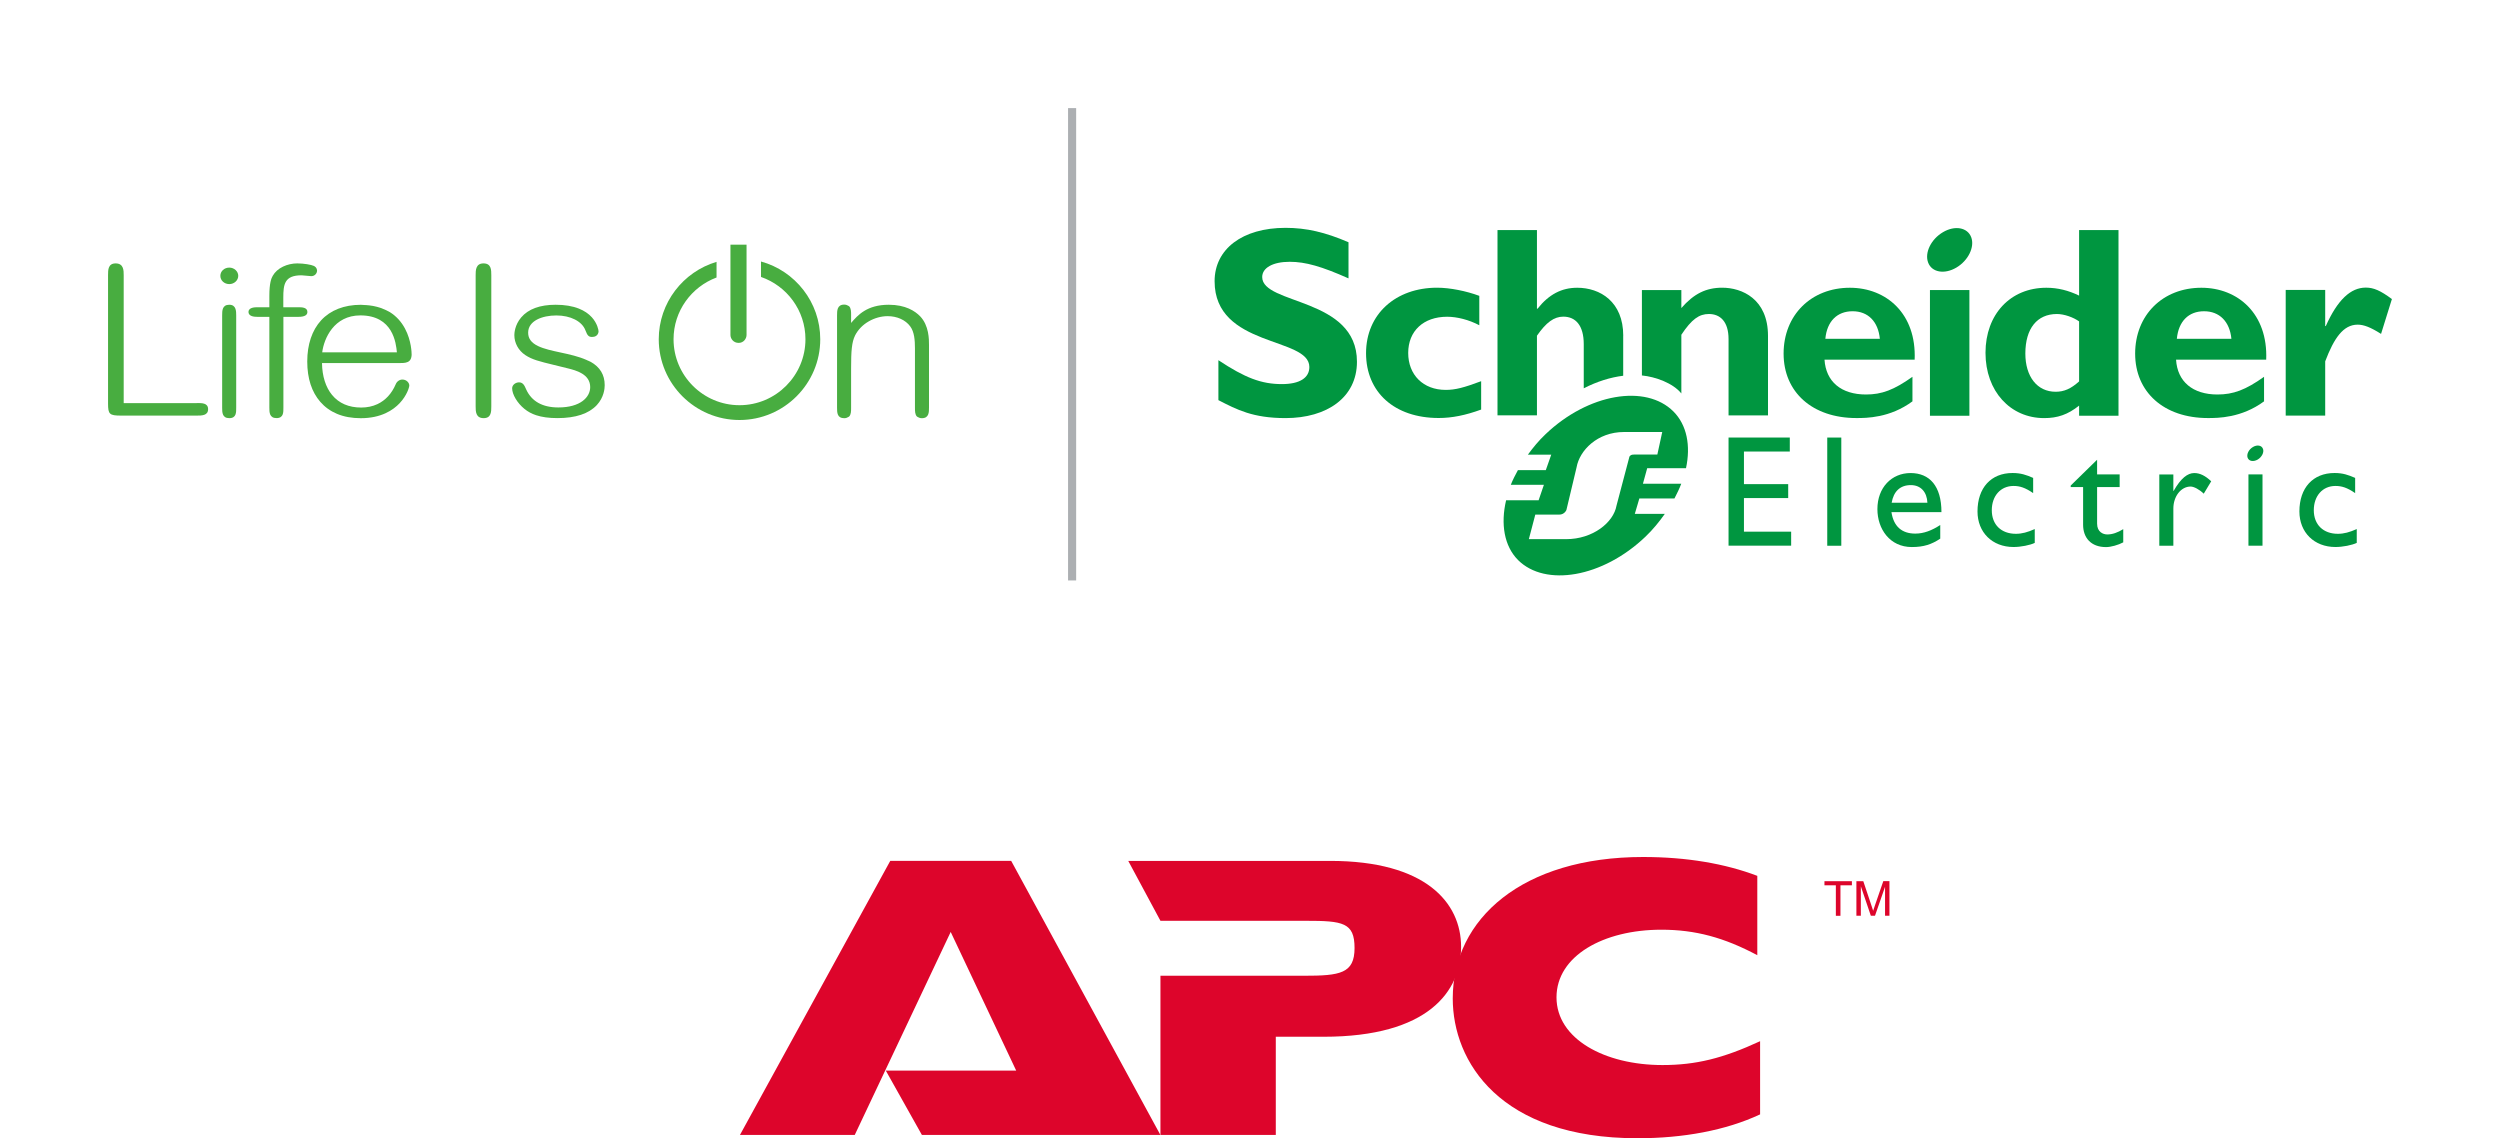 <?xml version="1.0" encoding="UTF-8"?>
<svg xmlns="http://www.w3.org/2000/svg" viewBox="0 0 500 227.66">
  <path d="m39.34 80.62h-14.6v-25.58c0-.94 0-2.36-1.61-2.36-1.52 0-1.52 1.31-1.52 2.36v25.68c0 2.13.29 2.4 2.6 2.4h15.12c1.02 0 2.29 0 2.29-1.28s-1.27-1.23-2.29-1.23z" fill="#48ad40"></path>
  <path d="m45.86 60.95c-1.43 0-1.43 1.19-1.43 2.15v18.42c0 .94 0 2.11 1.43 2.11s1.38-1.17 1.38-2.11v-18.42c0-.86 0-2.15-1.38-2.15z" fill="#48ad40"></path>
  <path d="m45.86 53.52c-1 0-1.79.72-1.79 1.65s.8 1.65 1.79 1.65 1.79-.76 1.79-1.65-.8-1.65-1.79-1.65z" fill="#48ad40"></path>
  <path d="m59.67 61.45h-3.01v-1.9c0-2.71.25-4.49 3.65-4.49.13 0 .51.04.91.08.43.04.87.09 1.04.09.71 0 1.15-.57 1.15-1.11 0-.03 0-.64-.65-.94-.51-.24-2-.5-3.31-.5-.98 0-1.99.23-2.84.64-.92.44-1.63 1.08-2.06 1.84-.29.49-.68 1.45-.68 4.02v2.27h-2.38c-.44 0-1.79 0-1.79.94s1.25.98 1.79.98h2.38v18.14c0 .94 0 2.11 1.43 2.11s1.38-1.17 1.38-2.11v-18.14h3.01c1.19 0 1.79-.33 1.79-.98 0-.94-1.16-.94-1.79-.94zm-2.61-4.9s-.03.06-.04.09c.01-.03.03-.06.04-.09z" fill="#48ad40"></path>
  <path d="m82.32 70.78c0-.11-.01-2.61-1.32-5.06-.74-1.39-1.76-2.5-3.02-3.29-.14-.09-.3-.15-.44-.23-.1-.06-.2-.11-.31-.16-.31-.15-.63-.29-.96-.41-.1-.04-.21-.07-.31-.1-.37-.12-.75-.22-1.15-.3-.08-.02-.16-.03-.25-.05-.46-.08-.93-.14-1.43-.17-.05 0-.09 0-.14 0-.28-.02-.54-.05-.83-.05-3.33 0-6.08 1.08-7.94 3.11-1.81 1.98-2.77 4.82-2.77 8.23s.9 6.1 2.61 8.07c.9 1.04 2.03 1.85 3.34 2.4 1.38.58 2.98.87 4.75.87 4.1 0 6.49-1.63 7.78-3 1.47-1.56 1.93-3.21 1.93-3.54 0-.56-.57-1.19-1.38-1.19-.57 0-1.1.37-1.33.93-.81 1.89-2.05 3.23-3.67 3.99-.97.45-2.06.68-3.23.68-2.5 0-4.46-.85-5.84-2.52-1.27-1.54-1.97-3.74-2.01-6.37h15.33c1.4 0 2.6 0 2.6-1.82zm-17.88-.31c.35-2.76 2.34-7.39 7.63-7.39 6.56 0 7.13 5.56 7.31 7.39z" fill="#48ad40"></path>
  <path d="m96.69 52.68c-1.56 0-1.56 1.42-1.56 2.36v26.23c0 1 0 2.36 1.61 2.36 1.52 0 1.52-1.31 1.52-2.36v-26.23c0-1.05 0-2.36-1.56-2.36z" fill="#48ad40"></path>
  <path d="m147.73 68.58c1.02 0 1.58-.88 1.58-1.59v-18.05h-3.22v18.05c0 .74.59 1.59 1.64 1.59z" fill="#48ad40"></path>
  <path d="m118.1 72.36c-.19-.11-.41-.19-.61-.28-.07-.03-.14-.07-.21-.1-1.53-.68-3.34-1.09-5.12-1.47-1.72-.37-3.35-.72-4.55-1.3-1.35-.65-1.98-1.5-1.98-2.68 0-2.38 2.83-3.44 5.64-3.44s5.14 1.15 5.82 2.99c.41 1.13.73 1.31 1.33 1.31 1.28 0 1.29-1.1 1.29-1.11 0-.28-.23-1.58-1.33-2.81-.67-.74-1.53-1.32-2.58-1.74-1.29-.52-2.86-.78-4.67-.78-3.14 0-5.46.85-6.89 2.53-1.31 1.54-1.37 3.22-1.37 3.54 0 1.59.82 3.08 2.18 3.99 1.39.92 2.83 1.27 5.71 1.97.78.19 1.66.4 2.68.66l.12.03c1.57.39 4.48 1.12 4.48 3.75 0 2.03-1.97 4.07-6.36 4.07-3.19 0-5.36-1.22-6.45-3.62l-.03-.07c-.3-.68-.59-1.33-1.39-1.33-.33 0-.67.12-.93.32-.29.23-.45.54-.45.87 0 1.23 1.03 2.96 2.45 4.11.7.57 1.44.97 2.34 1.27 1.18.39 2.58.58 4.28.58 3.62 0 6.26-.88 7.87-2.61 1.42-1.54 1.57-3.29 1.57-3.97 0-2.08-.93-3.62-2.83-4.69z" fill="#48ad40"></path>
  <path d="m184.02 63.25c-1.02-1.05-2.93-2.3-6.26-2.3-4.38 0-6.21 2.09-7.54 3.64v-1.61c0-.62 0-1.33-.4-1.73-.04-.04-.11-.06-.16-.09-.02-.01-.04-.02-.05-.03-.2-.12-.45-.21-.77-.21-1.43 0-1.43 1.24-1.43 2.15v18.42c0 1.01 0 2.15 1.43 2.15.32 0 .57-.08.77-.21.02-.01.04-.02.05-.03.05-.03.11-.05.16-.09.4-.4.4-1.11.4-1.73v-7.85c0-3.51.12-5.3.81-6.67.59-1.14 1.53-2.11 2.74-2.8 1.15-.66 2.49-1.03 3.76-1.03 1.89 0 3.57.76 4.51 2.04.83 1.11.95 2.78.95 4.41v11.9c0 .62 0 1.33.4 1.73.04.04.11.06.16.09.02.01.04.02.05.03.2.12.45.21.77.21 1.43 0 1.43-1.19 1.43-2.15v-12.49c0-1.16 0-3.89-1.77-5.74z" fill="#48ad40"></path>
  <path d="m152.2 52.29v3.1c5.17 1.79 8.89 6.69 8.89 12.46 0 7.27-5.92 13.19-13.19 13.19s-13.19-5.92-13.19-13.19c0-5.66 3.59-10.48 8.6-12.35v-3.13c-6.67 1.98-11.56 8.17-11.56 15.48 0 8.91 7.25 16.15 16.15 16.15s16.15-7.25 16.15-16.15c0-7.42-5.03-13.67-11.85-15.55z" fill="#48ad40"></path>
  <g fill="#009640">
    <path d="m269.71 55.68c-5.38-2.39-8.59-3.32-11.78-3.32-3.35 0-5.49 1.2-5.49 3.05 0 5.59 18.95 4.01 18.95 16.94 0 7.13-5.98 11.27-14.29 11.27-6.52 0-9.72-1.69-13.42-3.59v-7.99c5.33 3.53 8.59 4.78 12.7 4.78 3.57 0 5.49-1.25 5.49-3.42 0-6.08-18.95-3.86-18.95-17.16 0-6.42 5.55-10.67 14.18-10.67 4.17 0 7.93.87 12.6 2.88v7.24"></path>
    <path d="m296.24 81.91c-3.16 1.15-5.83 1.69-8.5 1.69-8.83 0-14.53-5.14-14.53-12.96s5.93-13.1 14.21-13.1c2.56 0 5.83.66 8.44 1.63v5.88c-2.07-1.1-4.47-1.7-6.43-1.7-4.74 0-7.79 2.85-7.79 7.24s3 7.39 7.51 7.39c1.91 0 3.6-.44 7.08-1.74v5.68"></path>
    <path d="m369.98 57.55c-7.75 0-13.26 5.47-13.26 13.17s5.74 12.89 14.57 12.89c1.96 0 6.69 0 11.2-3.34v-4.91c-3.7 2.63-6.14 3.54-9.29 3.54-4.98 0-8.02-2.58-8.3-6.97h18.03c.38-9.18-5.65-14.38-12.96-14.38m-4.9 10.21c.32-3.49 2.35-5.51 5.45-5.51s5.12 2.07 5.45 5.51z"></path>
    <path d="m385.99 58.01h7.89v25.14h-7.89z"></path>
    <path d="m415.82 46.02v13.1c-2.13-1.03-4.25-1.57-6.55-1.57-7.19 0-12.17 5.31-12.17 13.01s4.98 13.06 11.73 13.06c2.68 0 4.74-.7 6.99-2.5v2.02h7.88v-37.13h-7.88m0 30.27c-1.64 1.48-3.01 2.07-4.69 2.07-3.71 0-6.06-3.05-6.06-7.64 0-5.02 2.35-7.91 6.32-7.91 1.42 0 3.28.65 4.43 1.48z"></path>
    <path d="m440.28 57.55c-7.74 0-13.25 5.47-13.25 13.17s5.74 12.89 14.56 12.89c1.96 0 6.7 0 11.22-3.34v-4.91c-3.7 2.63-6.15 3.54-9.32 3.54-4.95 0-8.01-2.58-8.28-6.97h18.03c.37-9.18-5.66-14.38-12.96-14.38m-4.91 10.21c.33-3.49 2.34-5.51 5.44-5.51s5.14 2.07 5.47 5.51z"></path>
    <path d="m465.04 65.21h.12c2.34-5.23 4.96-7.69 8-7.69 1.58 0 2.94.6 5.22 2.29l-2.17 6.97c-2.07-1.31-3.43-1.85-4.68-1.85-2.89 0-4.74 2.73-6.49 7.34v10.85h-7.9v-25.13h7.9z"></path>
    <path d="m394.24 47.44c.74 1.95-.59 4.68-2.97 6.08s-4.9.96-5.64-1c-.75-1.96.58-4.68 2.96-6.08 2.38-1.41 4.9-.96 5.65 1"></path>
    <path d="m324.65 67.15c0-6.81-4.63-9.6-9.2-9.6-3.11 0-5.66 1.31-7.95 4.2h-.11v-15.74h-7.89v37.06h7.89v-15.93c1.85-2.67 3.43-3.81 5.27-3.81 2.45 0 4.09 1.74 4.09 5.5v8.83c2.65-1.36 5.34-2.2 7.89-2.51v-8.01"></path>
    <path d="m344.45 57.54c-3.22 0-5.67 1.19-8.18 4.07v-3.6h-7.89v17.08c2.73.27 6.22 1.53 7.89 3.6v-11.74c2.07-3.11 3.55-4.15 5.51-4.15 2.23 0 3.93 1.48 3.93 5.02v15.26h7.89v-15.91c0-7.4-5.23-9.63-9.15-9.63"></path>
    <path d="m357.96 90.3h-9.17v6.52h8.85v2.79h-8.85v6.73h9.44v2.79h-12.52v-21.62h12.25z"></path>
    <path d="m365.45 87.51h2.81v21.64h-2.81z"></path>
    <path d="m378.28 102.43h10.01c0-5.27-2.41-7.82-6.18-7.82s-6.63 2.89-6.63 7.21c0 3.95 2.46 7.59 6.88 7.59 2.41 0 3.97-.54 5.69-1.68v-2.73c-1.67 1.09-3.28 1.72-4.99 1.72-2.72 0-4.34-1.46-4.77-4.29m3.87-5.41c1.99 0 3.23 1.37 3.32 3.53h-7.15c.39-2.25 1.68-3.53 3.84-3.53"></path>
    <path d="m406.63 98.62c-1.62-1.11-2.69-1.43-3.92-1.43-2.57 0-4.35 1.97-4.35 4.86s1.89 4.71 4.82 4.71c1.2 0 2.35-.31 3.77-.95v2.77c-.95.45-2.75.82-4.24.82-4.25 0-7.21-2.92-7.21-7.11 0-4.72 2.7-7.69 7.01-7.69 1.65 0 2.76.38 4.12.98v3.03"></path>
    <path d="m419.42 94.88h4.51v2.53h-4.51v7.32c0 1.68 1.21 2.16 2.03 2.16 1.02 0 2.06-.36 3.2-1.06v2.64c-.99.54-2.5.95-3.43.95-3.06 0-4.6-1.9-4.6-4.47v-7.53h-2.48v-.31l5.28-5.16v2.95"></path>
    <path d="m434.67 94.88v3.3h.06c1.43-2.53 2.79-3.57 4.12-3.57 1.14 0 2.22.54 3.39 1.65l-1.49 2.48c-.86-.84-1.96-1.43-2.63-1.43-1.93 0-3.45 1.97-3.45 4.4v7.44h-2.81v-14.26h2.81"></path>
    <path d="m471.03 98.62c-1.62-1.11-2.7-1.43-3.94-1.43-2.56 0-4.33 1.97-4.33 4.86s1.9 4.71 4.81 4.71c1.21 0 2.35-.31 3.78-.95v2.77c-.97.45-2.77.82-4.26.82-4.25 0-7.21-2.92-7.21-7.11 0-4.72 2.71-7.69 7.03-7.69 1.65 0 2.75.38 4.12.98v3.03"></path>
    <path d="m449.69 94.88h2.81v14.26h-2.81z"></path>
    <path d="m452.59 89.75c.27.69-.21 1.66-1.05 2.16-.85.5-1.75.34-2.01-.35-.26-.7.21-1.66 1.06-2.16.84-.5 1.74-.34 1.99.35"></path>
    <path d="m328.59 96.73.85-3.09h7.76c.96-4.48.2-8.63-2.52-11.35-5.5-5.5-17.02-3.63-25.6 4.58-1.34 1.27-2.47 2.65-3.5 4.06h4.67l-1.09 3.1h-5.58c-.53.98-1.03 1.94-1.42 2.93h6.62l-1.06 3.1h-6.5c-1.11 4.73-.4 9.14 2.39 11.95 5.44 5.43 16.92 3.52 25.49-4.68 1.5-1.43 2.74-2.97 3.86-4.55h-6l.91-3.09h7.02c.51-.98.99-1.96 1.36-2.94h-7.67m-1.71-5.84c-.5 0-.7.08-.91.31-.08.09-.11.18-.14.36l-2.52 9.55c-.59 3.35-4.71 6.7-10.07 6.7h-7.46l1.29-4.91h4.79c.49 0 .87-.18 1.19-.54.12-.14.27-.36.29-.58l1.99-8.35c.59-3.35 4.13-7.05 9.49-7.05h7.64l-.98 4.51h-4.61z"></path>
  </g>
  <path d="m213.61 21.62h1.62v94.47h-1.62z" fill="#acafb2"></path>
  <path d="m0 0h500v137.7h-500z" fill="none"></path>
  <path d="m184.38 226.99-7.22-12.87h26.08l-13.1-27.73-19.19 40.6h-22.96l30.06-54.81h24.19l29.84 54.81z" fill="#dd052b"></path>
  <path d="m232.19 195.15h28.62c7.22 0 10.1-.45 10.1-5.55s-2.33-5.44-9.76-5.44h-29.06l-6.44-11.98h40.39c19.09 0 26.18 8.33 26.18 17.2s-6.54 17.97-27.51 17.97h-9.55v19.64h-23.07v-31.84h.11z" fill="#dd052b"></path>
  <path d="m352.01 222.88c-6.88 3.22-15.42 4.77-24.52 4.77-27.51 0-36.94-15.31-36.94-27.96 0-15.97 13.98-28.29 38.06-28.29 8.76 0 16.42 1.33 22.85 3.77v15.87c-6.65-3.55-12.42-5.1-19.19-5.1-11.54 0-20.97 5.21-20.97 13.53s9.65 13.54 21.19 13.54c6.66 0 12.09-1.33 19.53-4.77v14.64z" fill="#dd052b"></path>
  <path d="m367.17 183.16v-6.1h-2.28v-.82h5.49v.82h-2.29v6.1z" fill="#dd052b"></path>
  <path d="m371.28 183.16v-6.92h1.38l1.64 4.9c.15.46.26.8.33 1.02.08-.25.2-.62.37-1.11l1.66-4.82h1.23v6.92h-.88v-5.79l-2.01 5.79h-.83l-2-5.89v5.89h-.88z" fill="#dd052b"></path>
</svg>
